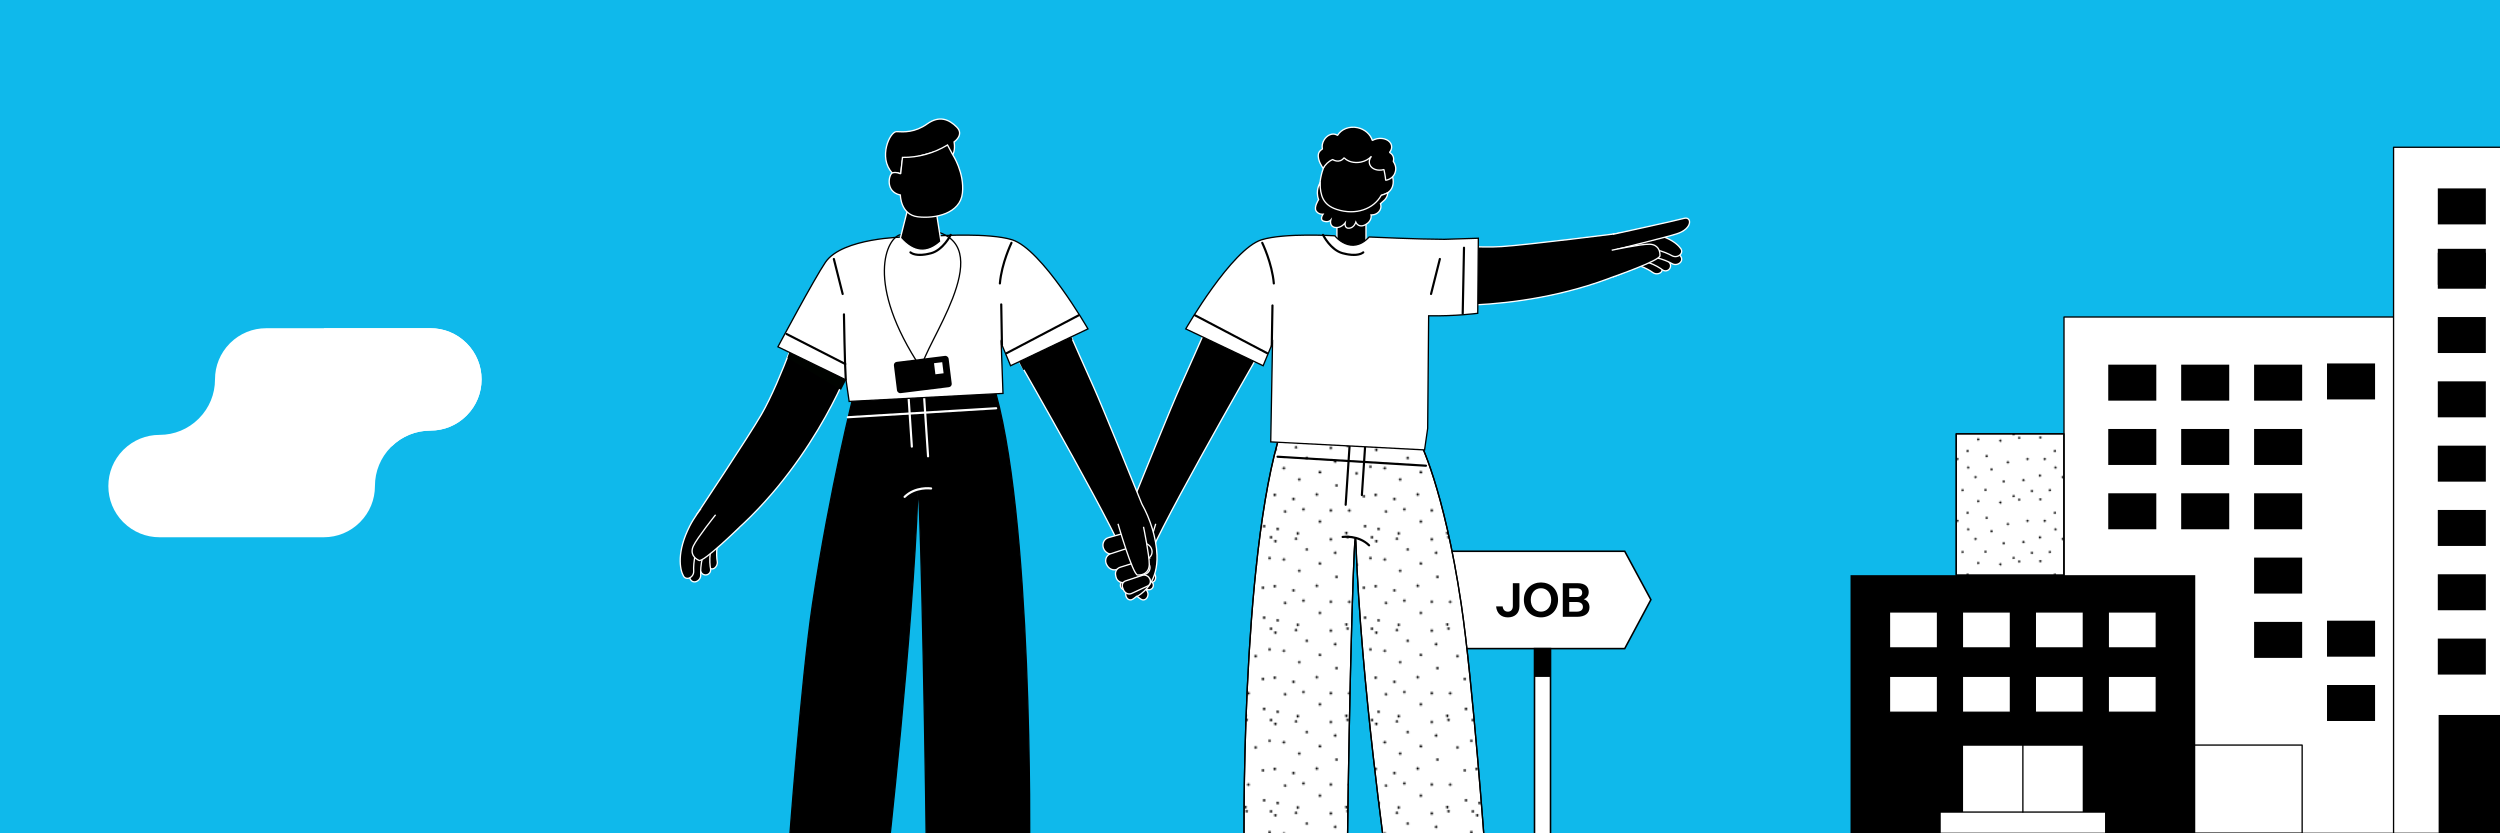 <svg viewBox="0 0 2640 880" xmlns:xlink="http://www.w3.org/1999/xlink" xmlns="http://www.w3.org/2000/svg" id="Layer_6">
  <defs>
    <style>
      .cls-1, .cls-2, .cls-3, .cls-4, .cls-5, .cls-6, .cls-7 {
        stroke-width: 1.4px;
      }

      .cls-1, .cls-8, .cls-3 {
        fill: none;
      }

      .cls-1, .cls-3, .cls-9, .cls-4, .cls-5, .cls-6 {
        stroke: #000;
      }

      .cls-1, .cls-5, .cls-6 {
        stroke-linecap: round;
        stroke-linejoin: round;
      }

      .cls-2, .cls-3, .cls-9, .cls-4 {
        stroke-miterlimit: 10;
      }

      .cls-2, .cls-7 {
        stroke: #fff;
      }

      .cls-10 {
        clip-path: url(#clippath);
      }

      .cls-8, .cls-11, .cls-12, .cls-13, .cls-14 {
        stroke-width: 0px;
      }

      .cls-15, .cls-9, .cls-4, .cls-6, .cls-13 {
        fill: #fff;
      }

      .cls-16 {
        fill: url(#New_Pattern_Swatch_2);
      }

      .cls-9 {
        stroke-width: 1.68px;
      }

      .cls-5 {
        fill: url(#New_Pattern_Swatch_3);
      }

      .cls-12 {
        fill: #0fb9eb;
      }

      .cls-14 {
        fill: #000300;
      }

      .cls-7 {
        stroke-linejoin: bevel;
      }
    </style>
    <clipPath id="clippath">
      <rect height="880" width="2640" x="0" class="cls-8"></rect>
    </clipPath>
    <pattern viewBox="0 0 73.11 66.25" patternUnits="userSpaceOnUse" patternTransform="translate(-23378.34 3460.37) rotate(-180) scale(1.44 -1.44)" height="66.25" width="73.11" y="0" x="0" id="New_Pattern_Swatch_2">
      <g>
        <rect height="66.25" width="73.11" class="cls-8"></rect>
        <path d="M69.2,62.16c.04.67,1.14,1.46,1.85-.14.39-.86-1.98-1.91-1.85.14Z" class="cls-11"></path>
        <path d="M51.63,48.29c.63-.22,1.11-1.48-.62-1.75-.93-.15-1.32,2.41.62,1.75Z" class="cls-11"></path>
        <path d="M58.89,40.75c.63-.22,1.11-1.48-.62-1.75-.93-.15-1.32,2.41.62,1.75Z" class="cls-11"></path>
        <path d="M54.68,26.39c.63-.22,1.11-1.48-.62-1.75-.93-.15-1.32,2.41.62,1.75Z" class="cls-11"></path>
        <path d="M65.93,18.13c.63-.22,1.11-1.48-.62-1.75-.93-.15-1.32,2.41.62,1.75Z" class="cls-11"></path>
        <path d="M65.5,49.22c.16-.65-.64-1.74-1.8-.43-.63.7,1.3,2.42,1.8.43Z" class="cls-11"></path>
        <path d="M1.66.48C1.38-.12.06-.45,0,1.3c-.04.94,2.55,1.04,1.66-.82Z" class="cls-11"></path>
        <path d="M49.38,9.34c-.29-.6-1.6-.93-1.66.82-.04.94,2.55,1.04,1.66-.82Z" class="cls-11"></path>
        <path d="M57.31,1.53c-.29-.6-1.6-.93-1.66.82-.04.94,2.55,1.04,1.66-.82Z" class="cls-11"></path>
        <path d="M17.96,49.21c.63-.22,1.11-1.48-.62-1.75-.93-.15-1.32,2.41.62,1.75Z" class="cls-11"></path>
        <path d="M40.52,36.18c-.42.52-.16,1.84,1.45,1.15.87-.37-.15-2.75-1.45-1.15Z" class="cls-11"></path>
        <path d="M38.25,19.84c-.42.52-.16,1.84,1.45,1.15.87-.37-.15-2.75-1.45-1.15Z" class="cls-11"></path>
        <path d="M11.36,21.49c.09.66,1.25,1.37,1.83-.28.32-.89-2.12-1.76-1.83.28Z" class="cls-11"></path>
        <path d="M70.99,4.47c.32.58,1.65.83,1.61-.92-.02-.94-2.61-.88-1.61.92Z" class="cls-11"></path>
        <path d="M30.36,3.09c.32.58,1.65.83,1.61-.92-.02-.94-2.61-.88-1.61.92Z" class="cls-11"></path>
        <path d="M18.01,1.52c.32.58,1.65.83,1.61-.92-.02-.94-2.61-.88-1.61.92Z" class="cls-11"></path>
        <path d="M6.15,38.56c.32.58,1.65.83,1.61-.92-.02-.94-2.61-.88-1.61.92Z" class="cls-11"></path>
        <path d="M1.28,16.88c.32.58,1.65.83,1.61-.92-.02-.94-2.61-.88-1.61.92Z" class="cls-11"></path>
        <path d="M26.13,30.63c.32.58,1.65.83,1.61-.92-.02-.94-2.61-.88-1.61.92Z" class="cls-11"></path>
        <path d="M30.36,48.93c.32.58,1.65.83,1.61-.92-.02-.94-2.61-.88-1.61.92Z" class="cls-11"></path>
        <path d="M38.36,57.08c.32.58,1.65.83,1.61-.92-.02-.94-2.61-.88-1.61.92Z" class="cls-11"></path>
        <path d="M5.24,60.5c.32.58,1.65.83,1.61-.92-.02-.94-2.61-.88-1.61.92Z" class="cls-11"></path>
        <path d="M18.95,65.5c.32.58,1.65.83,1.61-.92-.02-.94-2.61-.88-1.61.92Z" class="cls-11"></path>
        <path d="M54.57,65.81c.32.58,1.65.83,1.61-.92-.02-.94-2.61-.88-1.61.92Z" class="cls-11"></path>
        <path d="M71.5,37.51c.32.58,1.65.83,1.61-.92-.02-.94-2.61-.88-1.61.92Z" class="cls-11"></path>
        <path d="M28.29,13.22c.63-.22,1.11-1.48-.62-1.75-.93-.15-1.32,2.41.62,1.75Z" class="cls-11"></path>
      </g>
    </pattern>
    <pattern viewBox="0 0 71.71 50.14" patternUnits="userSpaceOnUse" patternTransform="translate(-1690.78 1309.51) scale(1.28)" height="50.14" width="71.71" y="0" x="0" id="New_Pattern_Swatch_3">
      <g>
        <rect height="50.14" width="71.71" class="cls-8"></rect>
        <g>
          <path d="M19.91,4.31c1.21-2.93-2.61-1.48-1.42-.42l.09.04c.4.71,1.2.7,1.33.38Z" class="cls-11"></path>
          <path d="M39.31,36.21c-1.17-2.95-2.9.75-1.31.68l.09-.03c.78.23,1.35-.33,1.22-.65Z" class="cls-11"></path>
          <path d="M65.69,25.81c-1.17-2.95-2.9.75-1.31.68l.09-.03c.78.23,1.35-.33,1.22-.65Z" class="cls-11"></path>
          <path d="M63.33,12.53c2.77,1.56,1.78-2.41.59-1.36l-.05.08c-.75.31-.84,1.1-.54,1.27Z" class="cls-11"></path>
          <g>
            <path d="M71.4,34.13c.52-.42.52-1.77-1.19-1.42-.93.19-.4,2.72,1.19,1.42Z" class="cls-11"></path>
            <path d="M52.95,1.48c.52-.42.52-1.77-1.19-1.42-.93.19-.4,2.72,1.19,1.42Z" class="cls-11"></path>
            <path d="M35.44,1.78c.52-.42.52-1.77-1.19-1.42-.93.19-.4,2.72,1.19,1.42Z" class="cls-11"></path>
            <path d="M56.5,19.22c.52-.42.52-1.77-1.19-1.42-.93.19-.4,2.72,1.19,1.42Z" class="cls-11"></path>
            <path d="M42.3,19.22c.52-.42.52-1.77-1.19-1.42-.93.19-.4,2.72,1.19,1.42Z" class="cls-11"></path>
            <path d="M24.62,20.83c-.05.18-.08.37-.1.55,0,1.48,2.27,1.03,1.85-.33-.29-.95-1.5-.72-1.75-.22Z" class="cls-11"></path>
            <path d="M59.61,45.27c3.17-.13.24-2.99-.22-1.46v.1c-.48.66-.13,1.38.22,1.37Z" class="cls-11"></path>
            <path d="M29.73,50.14c3.17-.13.24-2.99-.22-1.46v.1c-.47.66-.13,1.38.22,1.37Z" class="cls-11"></path>
            <path d="M52.58,32.9c.52-.42.52-1.77-1.19-1.42-.93.19-.4,2.72,1.19,1.42Z" class="cls-11"></path>
            <path d="M7.43,15.4c-.93.19-.4,2.73,1.19,1.42.52-.42.52-1.77-1.19-1.42Z" class="cls-11"></path>
            <path d="M.46,1.62c-.93.19-.4,2.73,1.19,1.42.52-.42.52-1.77-1.19-1.42Z" class="cls-11"></path>
            <path d="M22.71,37.77c.52-.42.52-1.77-1.19-1.42-.93.19-.4,2.72,1.19,1.42Z" class="cls-11"></path>
            <path d="M46,45.65c.52-.42.52-1.77-1.19-1.42-.93.18-.4,2.72,1.19,1.42Z" class="cls-11"></path>
            <path d="M7.65,44.73c.52-.42.52-1.77-1.19-1.42-.93.18-.4,2.72,1.19,1.42Z" class="cls-11"></path>
            <path d="M12.64,27.82c.52-.42.52-1.77-1.19-1.42-.93.18-.4,2.72,1.19,1.42Z" class="cls-11"></path>
          </g>
        </g>
      </g>
    </pattern>
  </defs>
  <g class="cls-10">
    <g>
      <rect height="888.48" width="2650.97" y="-4.24" x="-5.49" class="cls-12"></rect>
      <g>
        <g>
          <polygon points="1715.7 684.93 1531.34 684.93 1531.34 582.11 1715.7 582.11 1743.34 633.29 1715.7 684.93" class="cls-9"></polygon>
          <g>
            <path d="M1579.86,640.39h6.95c.3,3.25,2.18,5.53,5.53,5.53,3.14,0,5.22-2.23,5.22-5.78v-24.29h6.95v24.44c0,7.76-5.43,11.66-12.17,11.66s-11.66-3.85-12.47-11.56Z" class="cls-11"></path>
            <path d="M1609.21,633.39c0-11.46,8.47-18.31,18.05-18.31s18.05,6.74,18.05,18.31-8.32,18.56-18.05,18.56-18.05-7-18.05-18.56ZM1638.06,633.39c0-7.5-4.72-12.22-10.8-12.22s-10.75,4.72-10.75,12.22,4.61,12.52,10.75,12.52,10.8-4.92,10.8-12.52Z" class="cls-11"></path>
            <path d="M1650.3,615.85h15.57c8.11,0,11.81,3.96,11.81,9.33,0,3.96-2.23,6.64-5.22,7.56v.1c3.5.96,6.03,4.01,6.03,8.52,0,6.24-4.72,9.99-12.98,9.99h-15.21v-35.5ZM1657.1,621.27v9.18h8.06c3.7,0,5.63-1.67,5.63-4.56s-1.98-4.61-5.63-4.61h-8.06ZM1657.1,635.73v10.19h7.81c4.36,0,6.64-1.83,6.64-5.02s-2.28-5.17-6.59-5.17h-7.86Z" class="cls-11"></path>
          </g>
        </g>
        <rect height="201.96" width="16.9" y="684.93" x="1620.44" class="cls-9"></rect>
        <rect height="29.9" width="16.9" y="684.93" x="1620.44" class="cls-11"></rect>
      </g>
      <g>
        <polygon points="1329.11 873.41 1333.07 991.14 1387.05 995.93 1392.54 878.78 1329.11 873.41" class="cls-4"></polygon>
        <polygon points="1330 899.86 1391.06 910.27 1392.54 878.78 1329.11 873.41 1330 899.86" class="cls-11"></polygon>
      </g>
      <g>
        <path d="M1313.76,897.34s-4.15-307.81,39.43-443.72l145.88,12.31s25.57,48.63,43.99,172.03c12.04,80.66,25.12,259.95,25.12,259.95l-103.97,12.92s-26.98-188.49-32.42-338.04c-1.38-37.83-7.01,149.21-9.09,333.89l-108.94-9.34Z" class="cls-15"></path>
        <path d="M1313.76,897.34s-4.15-307.81,39.43-443.72l145.88,12.31s25.57,48.63,43.99,172.03c12.04,80.66,25.12,259.95,25.12,259.95l-103.97,12.92s-26.98-188.49-32.42-338.04c-1.38-37.83-7.01,149.21-9.09,333.89l-108.94-9.34Z" class="cls-3"></path>
      </g>
      <path d="M1179.26,586.04c.71-18.08,7.28-38.34,15.92-53.73,9.37-23.16,41.88-103.33,51.14-123.9,17.37-38.58,47.47-107.38,47.47-107.38l32.68,77.81s-117.96,205.5-114.2,214.84c2.33,5.79,4.89,9.75,6.8,12.2,1.63,2.09,1.8,4.97.4,7.22-.63,1.01-1.69,1.6-2.8,1.67.07.09.15.2.22.28,1.29,1.56,1.43,3.76.37,5.48-1.32,2.13-4.07,2.91-6.3,1.74-.35-.18-.72-.39-1.1-.61.51.97,1.01,1.85,1.47,2.61,1.6,2.63,1.15,6.02-1.1,8.11-1.4,1.3-3.49,1.51-5.12.51-1.23-.76-2.77-1.84-4.43-3.27-.62-.06-1.23-.25-1.78-.59-6.27-3.88-20.7-15.81-19.64-42.99Z" class="cls-2"></path>
      <g>
        <path d="M1313.76,897.34s-4.15-307.81,39.43-443.72l145.88,12.31s25.57,48.63,43.99,172.03c12.04,80.66,25.12,259.95,25.12,259.95l-103.97,12.92s-26.98-188.49-32.42-338.04c-1.38-37.83-7.01,149.21-9.09,333.89l-108.94-9.34Z" class="cls-16"></path>
        <path d="M1313.76,897.34s-4.15-307.81,39.43-443.72l145.88,12.31s25.57,48.63,43.99,172.03c12.04,80.66,25.12,259.95,25.12,259.95l-103.97,12.92s-26.98-188.49-32.42-338.04c-1.38-37.83-7.01,149.21-9.09,333.89l-108.94-9.34Z" class="cls-3"></path>
      </g>
      <path d="M1421.02,534.18c.6,0,1.11-.47,1.15-1.07l4.97-74.91c.04-.63-.44-1.18-1.07-1.22-.63-.06-1.18.44-1.22,1.07l-4.97,74.91c-.04.63.44,1.18,1.07,1.22.03,0,.05,0,.08,0Z" class="cls-11"></path>
      <path d="M1438.14,523.93c.6,0,1.11-.47,1.15-1.07l4.97-74.91c.04-.63-.44-52.36-1.07-52.4-.62-.04-1.18,51.61-1.22,52.25l-4.97,74.91c-.04.63.44,1.18,1.07,1.22.03,0,.05,0,.08,0Z" class="cls-11"></path>
      <path d="M1505.78,492.94c.6,0,1.11-.47,1.15-1.08.04-.63-.44-1.18-1.08-1.22l-156.68-9.49c-.58-.07-1.18.44-1.22,1.08-.04.63.44,1.18,1.08,1.22l156.68,9.49s.05,0,.07,0Z" class="cls-11"></path>
      <path d="M1445.76,577.02c.3,0,.6-.12.82-.35.44-.45.44-1.18-.02-1.63-11.82-11.54-28.23-9.28-28.91-9.18-.63.09-1.06.68-.97,1.31.09.63.68,1.07,1.3.97.16-.02,15.98-2.18,26.97,8.55.22.22.51.33.8.33Z" class="cls-11"></path>
      <path d="M1220.44,553.13s-15.56,53.77-20.73,54.08c-5.17.31-12.05-1.89-12.29-11.09-.24-9.19,6.09-39.82,6.09-39.82" class="cls-2"></path>
      <path d="M848.69,330.06s-23.51,71-44.65,107.65c-13.22,22.91-68.45,105.89-68.45,105.89l24.14,31.25c95.06-74.99,136.65-185.9,136.65-185.9l-47.69-58.89Z" class="cls-2"></path>
      <g>
        <path d="M747.16,555.2c-9.74,24.4-2.51,38.55,1.63,44.03,1.21,1.6,3.42,2.04,5.16,1.05h0c2.58-1.47,3.95-4.4,3.47-7.33-.57-3.44-.98-8.71-.18-15.67.83-7.24,11.8-8.6,19.67-19.88" class="cls-2"></path>
        <path d="M743.07,554.84c-1.13,2.32-2.19,4.69-3.16,7.12-9.08,22.75-3.41,36.6.76,42.81,1.57,2.34,4.69,3.04,7.14,1.65h0c1.97-1.12,3-3.37,2.57-5.6-.66-3.36-1.27-9.02-.38-16.78.88-7.68,5.93-17.24,10.01-23.9" class="cls-2"></path>
        <path d="M741.06,547.5c-2.94,3.68-5.7,7.61-8.18,11.79-15.52,26.15-7.77,45.59-3.65,52.82,1.06,1.86,3.24,2.77,5.31,2.24h0c3.34-.87,5.6-3.96,5.42-7.41-.21-4.21.02-10.54,1.93-18.44,3.62-14.94,22.76-32.21,22.76-32.21" class="cls-2"></path>
        <path d="M740.17,537.12s-7.47,9.84-11.84,18.44c-13.82,27.2-10.61,45.72-6.5,52.9,1.04,1.82,3.17,2.71,5.2,2.19h0c3.39-.88,5.67-4.02,5.5-7.51-.2-4.21.03-10.51,1.93-18.36,3.62-14.94,22.76-32.21,22.76-32.21" class="cls-2"></path>
      </g>
      <polygon points="1071.93 873.41 1067.97 991.14 1014 995.93 1008.5 878.78 1071.93 873.41" class="cls-4"></polygon>
      <polygon points="1071.04 899.86 1009.98 910.27 1008.5 878.78 1071.93 873.41 1071.04 899.86" class="cls-11"></polygon>
      <path d="M1087.28,897.34s4.15-358.98-39.43-494.9l-145.88,12.31s-25.57,99.81-43.99,223.21c-12.04,80.66-25.12,259.95-25.12,259.95l103.97,12.92s26.98-239.67,32.42-389.21c1.38-37.83,7.01,200.38,9.09,385.06l108.94-9.34Z" class="cls-15"></path>
      <path d="M897.15,394.4l-58.75-36.57-6.87,19.97,56.55,33.98c5.43-10.9,9.08-17.38,9.08-17.38Z" class="cls-14"></path>
      <path d="M1221.78,586.04c-.71-18.08-7.28-38.34-15.92-53.73-9.37-23.16-41.88-103.33-51.14-123.9-17.37-38.58-47.47-107.38-47.47-107.38l-32.68,77.81s117.96,205.5,114.2,214.84c-2.33,5.79-4.89,9.75-6.8,12.2-1.63,2.09-1.8,4.97-.4,7.22.63,1.01,1.69,1.6,2.8,1.67-.07.09-.15.2-.22.28-1.29,1.56-1.43,3.76-.37,5.48,1.32,2.13,4.07,2.91,6.3,1.74.35-.18.72-.39,1.1-.61-.51.97-1.01,1.85-1.47,2.61-1.6,2.63-1.15,6.02,1.1,8.11,1.4,1.3,3.49,1.51,5.12.51,1.23-.76,2.77-1.84,4.43-3.27.62-.06,1.23-.25,1.78-.59,6.27-3.88,20.7-15.81,19.64-42.99Z" class="cls-2"></path>
      <path d="M1132.58,358.62c-4.28-9.69-8.43-19.12-12.1-27.45l-32.25,15.14-13.66,32.53,6.09,12.02,51.92-32.24Z" class="cls-11"></path>
      <rect height="49.95" width="30.69" y="216.23" x="1411.79" class="cls-2"></rect>
      <g>
        <path d="M1087.28,897.34s4.15-358.98-39.43-494.9l-145.88,12.31s-25.57,99.81-43.99,223.21c-12.04,80.66-25.12,259.95-25.12,259.95l103.97,12.92s26.98-239.67,32.42-389.21c1.38-37.83,7.01,200.38,9.09,385.06l108.94-9.34Z"></path>
        <path d="M1087.28,897.34s4.15-358.98-39.43-494.9l-145.88,12.31s-25.57,99.81-43.99,223.21c-12.04,80.66-25.12,259.95-25.12,259.95l103.97,12.92s26.98-239.67,32.42-389.21c1.38-37.83,7.01,200.38,9.09,385.06l108.94-9.34Z" class="cls-3"></path>
      </g>
      <path d="M980.03,483c-.6,0-1.11-.47-1.15-1.07l-4.97-74.91c-.04-.63.44-1.18,1.07-1.22.63-.06,1.18.44,1.22,1.07l4.97,74.91c.04.63-.44,1.18-1.07,1.22-.03,0-.05,0-.08,0Z" class="cls-13"></path>
      <path d="M962.91,472.75c-.6,0-1.11-.47-1.15-1.07l-4.97-74.91c-.04-.63.44-1.18,1.07-1.22.62-.04,1.18.44,1.22,1.07l4.97,74.91c.04.63-.44,1.18-1.07,1.22-.03,0-.05,0-.08,0Z" class="cls-13"></path>
      <path d="M895.26,441.76c-.6,0-1.11-.47-1.15-1.08-.04-.63.44-1.18,1.08-1.22l156.68-9.49c.58-.07,1.18.44,1.22,1.08.04.63-.44,1.18-1.08,1.22l-156.68,9.49s-.05,0-.07,0Z" class="cls-13"></path>
      <g>
        <path d="M991.52,249s52.8-3.33,77.18,4.17c31.56,9.72,80.19,94.14,80.19,94.14l-81.71,38.91-9.92-23.97,1.9,53.2-162.46,8.48-3.28-22.7-71.93-35.01s38.69-72.55,50.23-89.34c17.85-25.98,83.51-26.62,83.51-26.62,18.98,20.24,36.29-1.26,36.29-1.26Z" class="cls-15"></path>
        <path d="M991.52,249s52.8-3.33,77.18,4.17c31.56,9.72,80.19,94.14,80.19,94.14l-81.71,38.91-9.92-23.97,1.9,53.2-162.46,8.48-3.28-22.7-71.93-35.01s38.69-72.55,50.23-89.34c17.85-25.98,83.51-26.62,83.51-26.62,18.98,20.24,36.29-1.26,36.29-1.26Z" class="cls-3"></path>
      </g>
      <path d="M893.14,401.84c-.59,0-1.1-.46-1.15-1.06-.99-12.83-1.92-68.19-1.93-68.75-.01-.64.5-1.16,1.13-1.17.77-.03,1.16.5,1.17,1.13,0,.56.93,55.85,1.92,68.61.05.63-.43,1.19-1.06,1.24-.03,0-.06,0-.09,0Z" class="cls-11"></path>
      <path d="M889.85,311.58c-.51,0-.98-.35-1.11-.87l-9.3-36.92c-.15-.62.22-1.24.83-1.4.62-.16,1.24.22,1.4.83l9.3,36.92c.15.62-.22,1.24-.83,1.4-.09.02-.19.03-.28.03Z" class="cls-11"></path>
      <path d="M1062.9,374.15c-.41,0-.81-.22-1.02-.62-.3-.56-.08-1.26.48-1.55l76.26-40.07c.57-.3,1.26-.08,1.55.48.3.56.08,1.26-.48,1.55l-76.26,40.07c-.17.09-.35.13-.53.13Z" class="cls-11"></path>
      <path d="M892.59,385.55c-.18,0-.36-.04-.52-.13l-61.93-31.66c-.56-.29-.79-.98-.5-1.55.29-.56.98-.79,1.55-.5l61.93,31.66c.56.29.79.98.5,1.55-.2.4-.61.63-1.03.63Z" class="cls-11"></path>
      <path d="M1055.89,300.44s-.07,0-.1,0c-.63-.05-1.1-.61-1.05-1.24,1.82-21.57,12.24-43.03,12.34-43.25.28-.57.97-.81,1.54-.53.57.28.81.97.53,1.54-.1.21-10.33,21.3-12.12,42.43-.05.6-.55,1.05-1.14,1.05Z" class="cls-11"></path>
      <path d="M1058.05,365.33c-.63,0-1.14-.5-1.15-1.13l-.74-42.73c-.01-.64.5-1.16,1.13-1.17.61.09,1.16.5,1.17,1.13l.74,42.73c.01.64-.5,1.16-1.13,1.17h-.02Z" class="cls-11"></path>
      <path d="M971.49,270.34c-7.75,0-10.7-2.85-10.87-3.02-.45-.45-.44-1.18,0-1.63.45-.45,1.18-.44,1.63,0,.04.04,5.24,4.8,20.72.6,12.13-3.29,19.87-18.61,19.94-18.76.28-.57.97-.8,1.54-.52.57.28.8.97.52,1.54-.33.67-8.26,16.4-21.4,19.96-4.93,1.34-8.91,1.82-12.09,1.82Z" class="cls-11"></path>
      <path d="M955.29,525.84c-.3,0-.6-.12-.82-.35-.44-.45-.44-1.18.02-1.63,11.82-11.54,28.23-9.28,28.91-9.18.63.09,1.06.68.97,1.31-.09.63-.68,1.07-1.3.97-.16-.02-15.98-2.18-26.97,8.55-.22.22-.51.33-.8.33Z" class="cls-13"></path>
      <g>
        <path d="M1198.25,559.84l-27.7,7.9c-4.61,1.31-7.01,6.3-5.34,11.08h0c1.72,4.92,7.04,7.63,11.66,5.93l26.95-9.92c3.96-1.46,5.75-6.03,3.99-10.15h0c-1.64-3.82-5.78-5.92-9.55-4.85Z" class="cls-2"></path>
        <path d="M1211.67,589.95l-32.42,11.4c-3.52,1.24-7.6-.3-9.78-3.69l-.45-.7c-2.98-4.62-1.19-10.56,3.65-12.13l32.86-10.7c3.95-1.29,8.43.87,10.27,4.94h0c2,4.43.11,9.38-4.14,10.88Z" class="cls-2"></path>
        <path d="M1213.63,596.13h0c-1.62-3.3-5.36-4.97-8.8-3.9l-21.88,6.76c-3.54,1.09-5.64,4.73-4.86,8.43l.39,1.85c.96,4.53,5.74,7.16,9.95,5.47l21.49-8.6c3.89-1.56,5.59-6.14,3.71-10Z" class="cls-2"></path>
        <path d="M1213.58,610.2h0c-1.68-2.39-4.59-3.49-7.07-2.68l-17.93,5.94c-2.93.97-4.25,4.29-2.96,7.45l.81,1.99c1.41,3.47,5.32,5.28,8.37,3.87l17.12-7.93c3.08-1.43,3.87-5.5,1.66-8.64Z" class="cls-2"></path>
      </g>
      <path d="M1180.61,553.13s15.56,53.77,20.73,54.08c5.17.31,12.05-1.89,12.29-11.09.24-9.19-6.09-39.82-6.09-39.82" class="cls-2"></path>
      <path d="M780.43,557.25s-37.46,36.64-42.21,34.58c-4.75-2.06-9.9-7.13-5.96-15.45,3.93-8.31,23.42-32.78,23.42-32.78" class="cls-2"></path>
      <path d="M1469.35,252.42s74.04,10.58,116.27,7.97c26.4-1.63,125.29-14.12,125.29-14.12l17.23,35.53c-109.48,51.71-227.31,39.55-227.31,39.55l-31.48-68.93Z" class="cls-2"></path>
      <g>
        <path d="M1716.14,261.79c26.18,2.15,35.63,14.92,38.7,21.07.89,1.79.31,3.97-1.36,5.09h0c-2.47,1.66-5.7,1.58-8.11-.16-2.83-2.04-7.37-4.75-13.95-7.14-6.85-2.48-12.96,6.74-26.56,8.76" class="cls-2"></path>
        <path d="M1717.65,257.97c2.58.02,5.18.13,7.78.34,24.42,2,34.28,13.25,37.99,19.74,1.4,2.45.63,5.56-1.7,7.13h0c-1.88,1.26-4.36,1.18-6.15-.19-2.72-2.08-7.52-5.15-14.85-7.81-7.27-2.64-18.08-2.37-25.86-1.68" class="cls-2"></path>
        <path d="M1711.97,252.91c4.6-.99,9.35-1.72,14.2-2.08,30.33-2.25,44.28,13.34,48.92,20.26,1.19,1.78,1.04,4.14-.36,5.75h0c-2.26,2.61-6.04,3.24-9.05,1.55-3.68-2.06-9.44-4.68-17.37-6.48-14.99-3.42-38.98,6.03-38.98,6.03" class="cls-2"></path>
        <path d="M1709.3,269.62s23.99-9.45,38.98-6.03c7.88,1.79,13.62,4.39,17.3,6.44,3.05,1.71,6.88,1.07,9.18-1.58h0c1.37-1.58,1.52-3.88.36-5.62-4.6-6.88-19.74-18-50.26-17.74-9.65.08-21.79,2.39-21.79,2.39" class="cls-2"></path>
        <path d="M1703.07,247.48s68.34-14.87,75.31-16.89c8.01-2.31,9.61,10.67-7.53,16.27-11.3,3.69-63.44,16.43-63.44,16.43" class="cls-2"></path>
      </g>
      <path d="M1703.16,292.49s49.49-17.22,49.76-22.39c.28-5.17-1.98-12.04-11.17-12.22-9.2-.18-39.78,6.37-39.78,6.37" class="cls-2"></path>
      <path d="M1525.03,252.74c-26.5-.03-79.21-2.48-79.21-2.48-18.98,20.24-36.29-1.26-36.29-1.26,0,0-52.8-3.33-77.18,4.17-31.56,9.72-80.19,94.14-80.19,94.14l81.71,38.91,9.92-23.97-1.9,104.37,162.46,8.48,3.28-22.7,1.03-118.93c27.96.57,51.84-2.63,51.84-2.63l.63-79.27-36.1,1.16Z" class="cls-4"></path>
      <path d="M1511.19,311.58c.51,0,.98-.35,1.11-.87l9.3-36.92c.15-.62-.22-1.24-.83-1.4-.62-.16-1.24.22-1.4.83l-9.3,36.92c-.15.62.22,1.24.83,1.4.09.02.19.03.28.03Z" class="cls-11"></path>
      <path d="M1338.14,374.15c.41,0,.81-.22,1.02-.62.3-.56.08-1.26-.48-1.55l-76.26-40.07c-.57-.3-1.26-.08-1.55.48-.3.56-.08,1.26.48,1.55l76.26,40.07c.17.09.35.13.53.13Z" class="cls-11"></path>
      <path d="M1545.63,331.69c.08-.15.13-.33.14-.52l1.37-69.54c.01-.63-.49-1.16-1.13-1.17-.63-.01-1.16.49-1.17,1.13l-1.37,69.54c-.01.63.49,1.16,1.13,1.17.45,0,.84-.24,1.04-.61Z" class="cls-11"></path>
      <path d="M1345.15,300.44s.07,0,.1,0c.63-.05,1.1-.61,1.05-1.24-1.82-21.57-12.24-43.03-12.34-43.25-.28-.57-.97-.81-1.54-.53-.57.28-.81.97-.53,1.54.1.21,10.33,21.3,12.12,42.43.05.6.55,1.05,1.14,1.05Z" class="cls-11"></path>
      <path d="M1342.99,366.44c.63,0,1.14-.5,1.15-1.13l.74-42.73c.01-.64-.5-1.16-1.13-1.17-.61.09-1.16.5-1.17,1.13l-.74,42.73c-.01.64.5,1.16,1.13,1.17h.02Z" class="cls-11"></path>
      <path d="M1429.55,270.34c7.75,0,10.7-2.85,10.87-3.02.45-.45.44-1.18,0-1.63-.45-.45-1.18-.44-1.63,0-.04.04-5.24,4.8-20.72.6-12.13-3.29-19.87-18.61-19.94-18.76-.28-.57-.97-.8-1.54-.52-.57.28-.8.97-.52,1.54.33.67,8.26,16.4,21.4,19.96,4.93,1.34,8.91,1.82,12.09,1.82Z" class="cls-11"></path>
      <g>
        <rect transform="translate(1990.24 668.02) rotate(172.93)" ry="3.41" rx="3.41" height="33.3" width="58.25" y="378.83" x="945.36" class="cls-11"></rect>
        <rect transform="translate(2023.08 652.74) rotate(172.93)" height="11.8" width="8.73" y="382.95" x="987.01" class="cls-13"></rect>
      </g>
      <path d="M990.09,244.93c62.5,19.09-14.16,119.26-17.23,144.11-60.23-90.36-36.44-138.72-21.56-141.32" class="cls-3"></path>
      <g>
        <g>
          <g>
            <rect height="149.26" width="113.8" y="458.12" x="2065.79" class="cls-6"></rect>
            <rect height="545.24" width="375.21" y="334.76" x="2179.59" class="cls-6"></rect>
            <rect height="38" width="50.74" y="385.08" x="2226.31" class="cls-11"></rect>
            <rect height="38" width="50.74" y="385.08" x="2303.32" class="cls-11"></rect>
            <rect height="38" width="50.74" y="453" x="2226.31" class="cls-11"></rect>
            <rect height="38" width="50.74" y="453" x="2303.32" class="cls-11"></rect>
            <rect height="38" width="50.74" y="520.91" x="2226.31" class="cls-11"></rect>
            <rect height="38" width="50.74" y="520.91" x="2303.32" class="cls-11"></rect>
            <rect height="38" width="50.74" y="385.08" x="2380.33" class="cls-11"></rect>
            <rect height="38" width="50.74" y="453" x="2380.33" class="cls-11"></rect>
            <rect height="38" width="50.74" y="520.91" x="2380.33" class="cls-11"></rect>
            <rect height="38" width="50.74" y="588.82" x="2380.33" class="cls-11"></rect>
            <rect height="38" width="50.74" y="656.73" x="2380.33" class="cls-11"></rect>
            <rect height="93.19" width="127.75" y="786.81" x="2303.32" class="cls-1"></rect>
            <rect height="272.62" width="364.04" y="607.38" x="1954.15" class="cls-11"></rect>
            <rect height="38" width="50.74" y="646.23" x="1995.28" class="cls-6"></rect>
            <rect height="38" width="50.74" y="646.23" x="2072.29" class="cls-6"></rect>
            <rect height="38" width="50.74" y="646.23" x="2149.3" class="cls-6"></rect>
            <rect height="38" width="50.74" y="646.23" x="2226.31" class="cls-6"></rect>
            <rect height="38" width="50.74" y="714.15" x="1995.28" class="cls-6"></rect>
            <rect height="38" width="50.74" y="714.15" x="2072.29" class="cls-6"></rect>
            <rect height="38" width="50.74" y="714.15" x="2149.3" class="cls-6"></rect>
            <rect height="93.19" width="127.75" y="786.81" x="2072.29" class="cls-6"></rect>
            <rect height="22.47" width="174.91" y="857.53" x="2048.71" class="cls-6"></rect>
            <rect height="38" width="50.74" y="714.15" x="2226.31" class="cls-6"></rect>
            <line y2="857.53" x2="2136.16" y1="786.81" x1="2136.16" class="cls-6"></line>
            <rect height="149.26" width="113.8" y="458.12" x="2065.79" class="cls-5"></rect>
          </g>
          <rect height="38" width="50.74" y="383.8" x="2457.33" class="cls-11"></rect>
          <rect height="38" width="50.74" y="655.45" x="2457.33" class="cls-11"></rect>
          <rect height="38" width="50.74" y="723.36" x="2457.33" class="cls-11"></rect>
        </g>
        <g>
          <g>
            <rect height="724.47" width="375.21" y="155.53" x="2527.6" class="cls-6"></rect>
            <rect transform="translate(5199.38 571.76) rotate(-180)" height="38" width="50.74" y="266.88" x="2574.32" class="cls-11"></rect>
            <rect transform="translate(5199.38 707.58) rotate(-180)" height="38" width="50.74" y="334.79" x="2574.32" class="cls-11"></rect>
            <rect transform="translate(5199.38 435.93) rotate(-180)" height="38" width="50.74" y="198.97" x="2574.32" class="cls-11"></rect>
            <rect transform="translate(5199.38 843.4) rotate(-180)" height="38" width="50.74" y="402.7" x="2574.32" class="cls-11"></rect>
            <rect transform="translate(5199.38 979.23) rotate(-180)" height="38" width="50.74" y="470.61" x="2574.32" class="cls-11"></rect>
            <rect transform="translate(5199.38 1115.05) rotate(-180)" height="38" width="50.74" y="538.53" x="2574.32" class="cls-11"></rect>
            <rect transform="translate(5199.38 1250.87) rotate(-180)" height="38" width="50.74" y="606.44" x="2574.32" class="cls-11"></rect>
            <rect transform="translate(5199.38 1386.7) rotate(-180)" height="38" width="50.74" y="674.35" x="2574.32" class="cls-11"></rect>
            <rect height="126.3" width="126.3" y="755.01" x="2575.19" class="cls-11"></rect>
          </g>
          <rect transform="translate(5199.38 563.47) rotate(-180)" height="38" width="50.74" y="262.73" x="2574.32" class="cls-11"></rect>
        </g>
      </g>
      <rect height="880" width="2640" x="0" class="cls-8"></rect>
      <g>
        <path d="M492.92,362.63l-.02-.02c-.1-.09-.19-.18-.28-.28l-.07-.07c-10.17-10.1-23.69-15.66-38.05-15.66h-112.62s-60.78,0-60.78,0c-14.31,0-27.78,5.53-37.96,15.57l-.54.54c-10.03,10.16-15.56,23.64-15.56,37.95,0,15.52-6,30.13-16.9,41.14-.09.1-.17.18-.26.27l-.11.11c-11.04,10.99-25.71,17.05-41.29,17.05-14.31,0-27.78,5.53-37.96,15.57l-.54.54c-10.03,10.16-15.56,23.64-15.56,37.95s5.47,27.65,15.41,37.8c.14.12.26.24.36.33.05.05.11.11.17.18.03.04.07.07.1.11h.01c10.18,10.08,23.68,15.63,38,15.63h63.75s109.65,0,109.65,0c14.4,0,27.93-5.59,38.12-15.73l.11-.11s.06-.06.09-.09l.05-.06.06-.06c10.09-10.17,15.64-23.67,15.64-38.01,0-15.5,5.99-30.1,16.87-41.12l.56-.56c11.03-10.89,25.63-16.88,41.12-16.88,14.4,0,27.93-5.59,38.12-15.73l.11-.11s.06-.06.09-.09l.05-.06.06-.06c10.09-10.17,15.64-23.67,15.64-38.01,0-14.33-5.55-27.83-15.63-38.02Z" class="cls-13"></path>
        <path d="M413.36,471.59c11.03-10.89,25.63-16.88,41.12-16.88,14.4,0,27.93-5.59,38.12-15.73l.11-.11s.06-.06.09-.09l.05-.06.06-.06c10.09-10.17,15.64-23.67,15.64-38.01,0-14.33-5.55-27.83-15.63-38.02l-.02-.02c-.1-.09-.19-.18-.28-.28l-.07-.07c-10.17-10.1-23.69-15.66-38.05-15.66h-112.62" class="cls-13"></path>
      </g>
      <path d="M957.79,223.69l-6.99,27.71c14.05,15.88,28.34,17.02,42.87,3.85l-4.6-29.1-31.28-2.46Z" class="cls-2"></path>
      <path d="M951.13,183.65l1.66-13.78,47.6-13.12,5.67,6.59s3-4,1.46-13.47c0,0,10.97-7.45,2.83-15.64-8.14-8.19-18.29-12.61-31.25-3.38-12.96,9.23-24.86,8.61-32.12,8.15s-19.92,27.42-4.73,43.68c3.29-.62,6.28-.36,8.88.96Z" class="cls-2"></path>
      <path d="M951.13,183.65s-5.28-2.61-8.88-.96c-3.6,1.65-7.71,19.84,8.54,23.26,0,0,.05,20.77,18.42,23,18.38,2.23,44.77-3.43,47.11-25.02,2.34-21.59-10.27-40.59-10.27-40.59l-5.45-10.23c-15.31,9.13-31.21,13.22-47.6,13.12l-1.88,17.41Z" class="cls-2"></path>
      <path d="M1464.41,181.04l3.6,1.65c3.6,1.65,7.71,19.84-8.54,23.26,0,0-.05,20.77-18.42,23-18.38,2.23-44.77-3.43-47.11-25.02-2.34-21.59,10.27-40.59,10.27-40.59l5.45-10.23c15.31,9.13,32.53-3.04,48.92-3.14l5.84,31.06Z" class="cls-2"></path>
      <path d="M1393.91,193.2c.43,13.3,2.96,23.09,17.62,27.93,20.27,6.68,39.15-.57,47.02-14.82,5.75-1.91,5.58-2.41,7.16-2.95-.92,1.44.27,3.47-3.49,7.74l-4.45,3.95s1.84,4.25-1.5,8.31c-3.32,4.02-8.3,3.61-8.4,3.6,0,0,1.44,6.32-5.98,10.32-7.42,3.99-10.15-2.59-10.15-2.59,0,0-1.77,5.87-7.05,6.31-5.26.43-4.23-5.58-4.23-5.58,0,0-4.47,5.94-10.7,4.76-6.24-1.18-4.52-7.79-4.52-7.79,0,0-2.29,2.77-7.27,1.22-4.84-1.5-1.05-7.08-.85-7.39-.28.03-4.74.47-7.28-3.42-2.63-4,2.59-12.03,2.59-12.03-3.65-9.74,1.47-17.57,1.47-17.57Z" class="cls-2"></path>
      <path d="M1419.39,166.61c3.74,4.05,10.67,6.01,17.8,4.53,4.67-.97,8.55-3.24,11.09-6.12-2.17,2.71-2.95,5.98-1.75,8.91,1.97,4.79,8.5,6.96,14.94,5.12.59,3.58,1.39,6.33,1.81,11.32,0,0,9.18-.87,10.57-10.8.42-3.01-.58-6.24-2.55-9.14.54-1.78.53-3.61-.18-5.34-.72-1.76-2.07-3.15-3.79-4.14,1.89-2.21,2.73-4.91,2.07-7.55-1.33-5.28-8.17-8.37-15.27-6.9-1.82.38-3.48,1.02-4.93,1.86-2.02-6.48-7.93-11.91-15.7-13.55-8.79-1.85-17.23,1.69-21.12,8.21-.27-.21-.56-.4-.86-.57-4.32-2.37-10.37.17-13.51,5.69-1.75,3.08-2.22,6.43-1.55,9.2-2.2,1.41-3.8,3.15-4.2,5.2-1.36,6.88,4.95,15.12,4.95,15.12,2.66-3.98,5.08-6.93,10.08-9.18,0,0,6.95,4.77,12.09-1.89Z" class="cls-7"></path>
    </g>
  </g>
</svg>